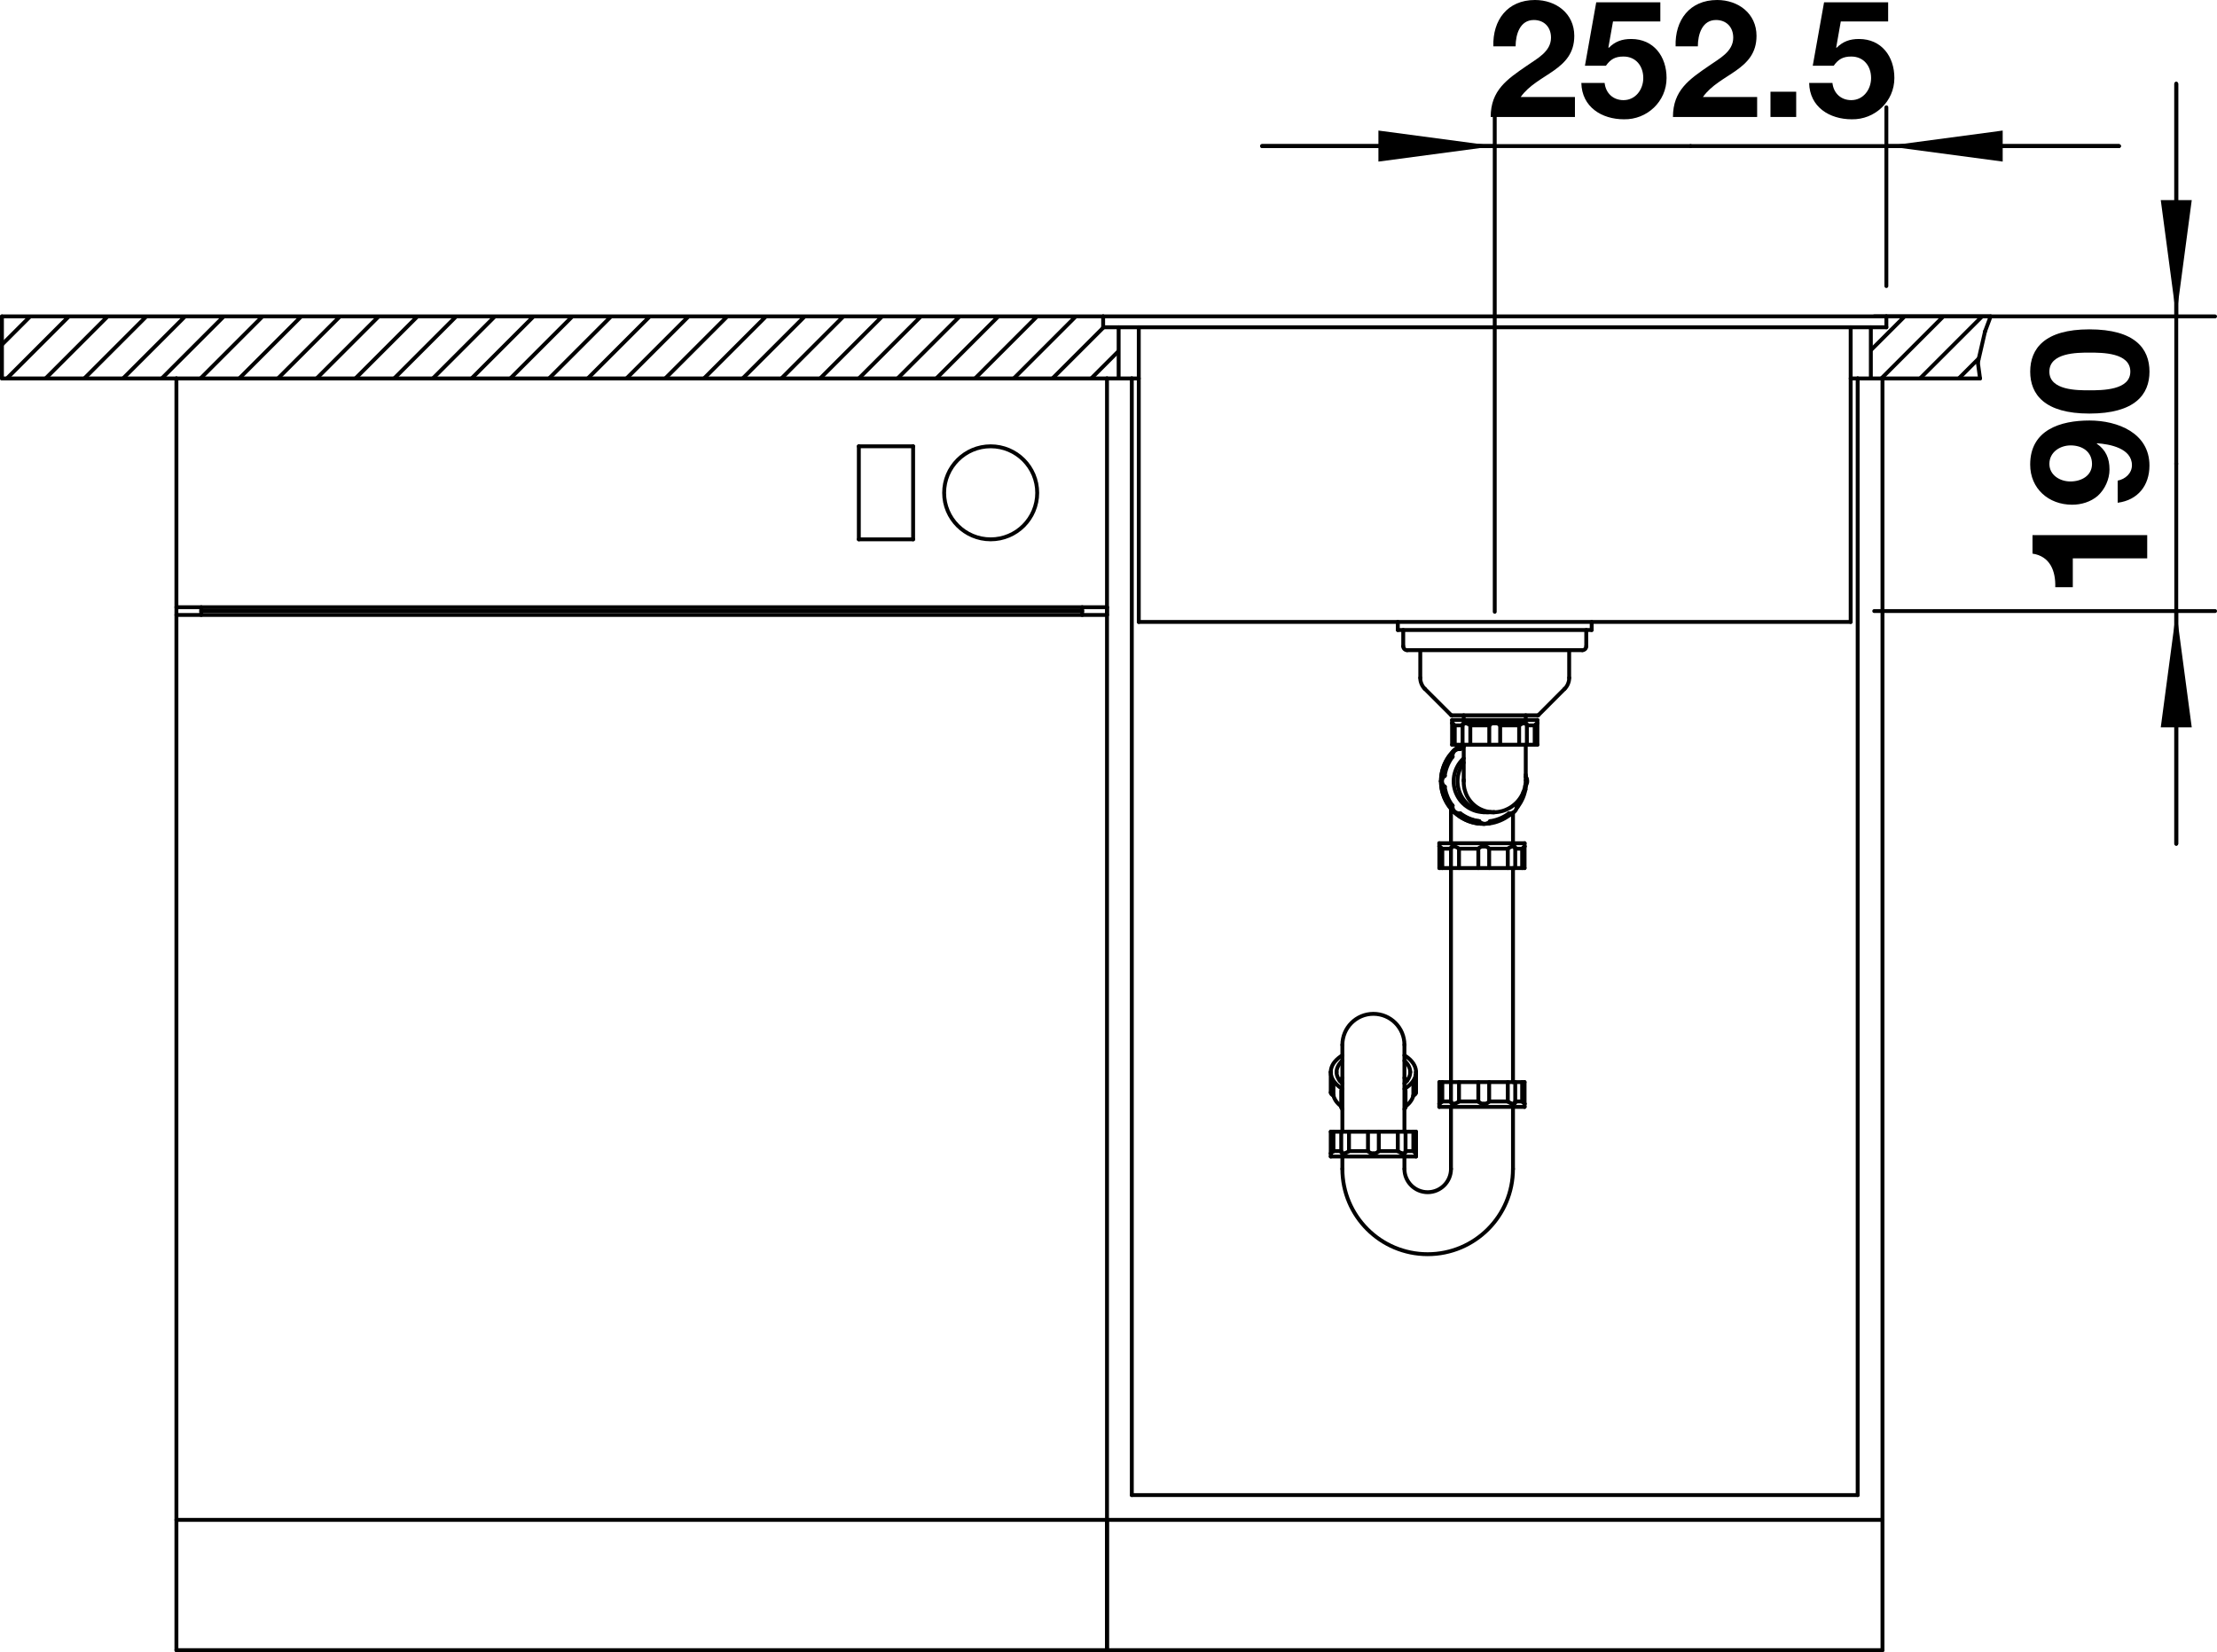 <?xml version="1.0" encoding="utf-8"?>
<!-- Generator: Adobe Illustrator 15.0.0, SVG Export Plug-In . SVG Version: 6.00 Build 0)  -->
<!DOCTYPE svg PUBLIC "-//W3C//DTD SVG 1.1//EN" "http://www.w3.org/Graphics/SVG/1.1/DTD/svg11.dtd">
<svg version="1.1" id="_x30_" xmlns="http://www.w3.org/2000/svg" xmlns:xlink="http://www.w3.org/1999/xlink" x="0px" y="0px"
	 width="81.134px" height="60.465px" viewBox="0 0 81.134 60.465" enable-background="new 0 0 81.134 60.465" xml:space="preserve">
<line fill="none" stroke="#000000" stroke-width="0.142" stroke-linecap="round" stroke-linejoin="round" x1="0.071" y1="13.851" x2="0.071" y2="11.58"/>
<line fill="none" stroke="#000000" stroke-width="0.142" stroke-linecap="round" stroke-linejoin="round" x1="40.938" y1="13.851" x2="40.938" y2="11.978"/>
<line fill="none" stroke="#000000" stroke-width="0.142" stroke-linecap="round" stroke-linejoin="round" x1="6.456" y1="13.851" x2="0.071" y2="13.851"/>
<line fill="none" stroke="#000000" stroke-width="0.142" stroke-linecap="round" stroke-linejoin="round" x1="41.42" y1="13.851" x2="41.675" y2="13.851"/>
<line fill="none" stroke="#000000" stroke-width="0.142" stroke-linecap="round" stroke-linejoin="round" x1="67.728" y1="13.851" x2="67.984" y2="13.851"/>
<line fill="none" stroke="#000000" stroke-width="0.142" stroke-linecap="round" stroke-linejoin="round" x1="68.892" y1="13.851" x2="72.462" y2="13.851"/>
<line fill="none" stroke="#000000" stroke-width="0.142" stroke-linecap="round" stroke-linejoin="round" x1="40.371" y1="11.58" x2="0.071" y2="11.58"/>
<line fill="none" stroke="#000000" stroke-width="0.142" stroke-linecap="round" stroke-linejoin="round" x1="69.034" y1="11.58" x2="72.85" y2="11.58"/>
<line fill="none" stroke="#000000" stroke-width="0.142" stroke-linecap="round" stroke-linejoin="round" x1="68.466" y1="13.851" x2="68.466" y2="11.978"/>
<line fill="none" stroke="#000000" stroke-width="0.142" stroke-linecap="round" stroke-linejoin="round" x1="72.645" y1="12.13" x2="72.85" y2="11.58"/>
<line fill="none" stroke="#000000" stroke-width="0.142" stroke-linecap="round" stroke-linejoin="round" x1="72.383" y1="13.271" x2="72.645" y2="12.13"/>
<line fill="none" stroke="#000000" stroke-width="0.142" stroke-linecap="round" stroke-linejoin="round" x1="72.462" y1="13.851" x2="72.383" y2="13.271"/>
<line fill="none" stroke="#000000" stroke-width="0.142" stroke-linecap="round" stroke-linejoin="round" x1="6.456" y1="60.394" x2="6.456" y2="13.851"/>
<line fill="none" stroke="#000000" stroke-width="0.142" stroke-linecap="round" stroke-linejoin="round" x1="7.364" y1="22.223" x2="7.364" y2="22.507"/>
<line fill="none" stroke="#000000" stroke-width="0.142" stroke-linecap="round" stroke-linejoin="round" x1="6.456" y1="60.394" x2="40.512" y2="60.394"/>
<line fill="none" stroke="#000000" stroke-width="0.142" stroke-linecap="round" stroke-linejoin="round" x1="6.456" y1="55.626" x2="40.512" y2="55.626"/>
<line fill="none" stroke="#000000" stroke-width="0.142" stroke-linecap="round" stroke-linejoin="round" x1="31.43" y1="16.334" x2="31.43" y2="19.739"/>
<line fill="none" stroke="#000000" stroke-width="0.142" stroke-linecap="round" stroke-linejoin="round" x1="33.417" y1="19.739" x2="33.417" y2="16.334"/>
<line fill="none" stroke="#000000" stroke-width="0.142" stroke-linecap="round" stroke-linejoin="round" x1="39.604" y1="22.223" x2="39.604" y2="22.507"/>
<line fill="none" stroke="#000000" stroke-width="0.142" stroke-linecap="round" stroke-linejoin="round" x1="40.512" y1="60.394" x2="40.512" y2="13.851"/>
<line fill="none" stroke="#000000" stroke-width="0.142" stroke-linecap="round" stroke-linejoin="round" x1="40.512" y1="22.507" x2="6.456" y2="22.507"/>
<line fill="none" stroke="#000000" stroke-width="0.142" stroke-linecap="round" stroke-linejoin="round" x1="7.364" y1="22.364" x2="39.604" y2="22.364"/>
<line fill="none" stroke="#000000" stroke-width="0.142" stroke-linecap="round" stroke-linejoin="round" x1="6.456" y1="22.223" x2="40.512" y2="22.223"/>
<line fill="none" stroke="#000000" stroke-width="0.142" stroke-linecap="round" stroke-linejoin="round" x1="31.43" y1="19.739" x2="33.417" y2="19.739"/>
<line fill="none" stroke="#000000" stroke-width="0.142" stroke-linecap="round" stroke-linejoin="round" x1="33.417" y1="16.334" x2="31.43" y2="16.334"/>
<line fill="none" stroke="#000000" stroke-width="0.142" stroke-linecap="round" stroke-linejoin="round" x1="40.512" y1="13.851" x2="6.456" y2="13.851"/>
<path fill="none" stroke="#000000" stroke-width="0.142" stroke-linecap="round" stroke-linejoin="round" d="M37.958,18.037
	c0-0.94-0.762-1.703-1.703-1.703s-1.703,0.763-1.703,1.703s0.762,1.702,1.703,1.702S37.958,18.978,37.958,18.037L37.958,18.037
	L37.958,18.037z"/>
<line fill="none" stroke="#000000" stroke-width="0.142" stroke-linecap="round" stroke-linejoin="round" x1="40.512" y1="60.394" x2="68.892" y2="60.394"/>
<line fill="none" stroke="#000000" stroke-width="0.142" stroke-linecap="round" stroke-linejoin="round" x1="68.892" y1="55.626" x2="40.512" y2="55.626"/>
<line fill="none" stroke="#000000" stroke-width="0.142" stroke-linecap="round" stroke-linejoin="round" x1="41.42" y1="54.718" x2="67.984" y2="54.718"/>
<line fill="none" stroke="#000000" stroke-width="0.142" stroke-linecap="round" stroke-linejoin="round" x1="40.512" y1="22.223" x2="40.512" y2="22.507"/>
<line fill="none" stroke="#000000" stroke-width="0.142" stroke-linecap="round" stroke-linejoin="round" x1="40.512" y1="60.394" x2="40.512" y2="55.626"/>
<line fill="none" stroke="#000000" stroke-width="0.142" stroke-linecap="round" stroke-linejoin="round" x1="41.42" y1="13.851" x2="41.42" y2="54.718"/>
<line fill="none" stroke="#000000" stroke-width="0.142" stroke-linecap="round" stroke-linejoin="round" x1="68.892" y1="13.851" x2="67.984" y2="13.851"/>
<line fill="none" stroke="#000000" stroke-width="0.142" stroke-linecap="round" stroke-linejoin="round" x1="41.42" y1="13.851" x2="40.512" y2="13.851"/>
<line fill="none" stroke="#000000" stroke-width="0.142" stroke-linecap="round" stroke-linejoin="round" x1="67.984" y1="13.851" x2="67.984" y2="54.718"/>
<line fill="none" stroke="#000000" stroke-width="0.142" stroke-linecap="round" stroke-linejoin="round" x1="68.892" y1="60.394" x2="68.892" y2="13.851"/>
<polyline fill="none" stroke="#000000" stroke-width="0.142" stroke-linecap="round" stroke-linejoin="round" points="
	55.386,40.397 55.401,40.396 55.415,40.394 55.427,40.389 55.437,40.381 55.444,40.372 55.45,40.36 55.452,40.347 55.452,40.342 "/>
<polyline fill="none" stroke="#000000" stroke-width="0.142" stroke-linecap="round" stroke-linejoin="round" points="
	51.365,42.214 51.381,42.213 51.396,42.21 51.409,42.204 51.419,42.197 51.427,42.188 51.434,42.177 51.438,42.163 51.438,42.151 
	"/>
<polyline fill="none" stroke="#000000" stroke-width="0.142" stroke-linecap="round" stroke-linejoin="round" points="
	49.158,42.214 49.175,42.213 49.195,42.21 49.216,42.204 49.239,42.197 49.263,42.188 49.288,42.177 49.314,42.163 49.341,42.146 
	49.368,42.128 "/>
<polyline fill="none" stroke="#000000" stroke-width="0.142" stroke-linecap="round" stroke-linejoin="round" points="
	53.181,40.397 53.2,40.396 53.22,40.394 53.242,40.389 53.264,40.381 53.289,40.372 53.314,40.36 53.34,40.347 53.368,40.33 
	53.394,40.312 "/>
<polyline fill="none" stroke="#000000" stroke-width="0.142" stroke-linecap="round" stroke-linejoin="round" points="
	54.304,40.397 54.328,40.396 54.351,40.394 54.375,40.389 54.398,40.381 54.421,40.372 54.443,40.36 54.463,40.347 54.481,40.33 
	54.498,40.312 "/>
<polyline fill="none" stroke="#000000" stroke-width="0.142" stroke-linecap="round" stroke-linejoin="round" points="
	50.261,42.214 50.285,42.213 50.309,42.21 50.333,42.204 50.357,42.197 50.38,42.188 50.402,42.177 50.422,42.163 50.443,42.146 
	50.459,42.128 "/>
<line fill="none" stroke="#000000" stroke-width="0.142" stroke-linecap="round" stroke-linejoin="round" x1="48.701" y1="42.327" x2="51.822" y2="42.327"/>
<line fill="none" stroke="#000000" stroke-width="0.142" stroke-linecap="round" stroke-linejoin="round" x1="50.063" y1="42.128" x2="49.368" y2="42.128"/>
<line fill="none" stroke="#000000" stroke-width="0.142" stroke-linecap="round" stroke-linejoin="round" x1="48.799" y1="42.128" x2="49.084" y2="42.128"/>
<line fill="none" stroke="#000000" stroke-width="0.142" stroke-linecap="round" stroke-linejoin="round" x1="50.459" y1="42.128" x2="51.155" y2="42.128"/>
<line fill="none" stroke="#000000" stroke-width="0.142" stroke-linecap="round" stroke-linejoin="round" x1="51.438" y1="42.128" x2="51.723" y2="42.128"/>
<line fill="none" stroke="#000000" stroke-width="0.142" stroke-linecap="round" stroke-linejoin="round" x1="48.701" y1="41.419" x2="51.822" y2="41.419"/>
<line fill="none" stroke="#000000" stroke-width="0.142" stroke-linecap="round" stroke-linejoin="round" x1="52.673" y1="40.511" x2="55.795" y2="40.511"/>
<line fill="none" stroke="#000000" stroke-width="0.142" stroke-linecap="round" stroke-linejoin="round" x1="52.783" y1="40.312" x2="53.101" y2="40.312"/>
<line fill="none" stroke="#000000" stroke-width="0.142" stroke-linecap="round" stroke-linejoin="round" x1="53.394" y1="40.312" x2="54.101" y2="40.312"/>
<line fill="none" stroke="#000000" stroke-width="0.142" stroke-linecap="round" stroke-linejoin="round" x1="54.498" y1="40.312" x2="55.18" y2="40.312"/>
<line fill="none" stroke="#000000" stroke-width="0.142" stroke-linecap="round" stroke-linejoin="round" x1="55.452" y1="40.312" x2="55.705" y2="40.312"/>
<line fill="none" stroke="#000000" stroke-width="0.142" stroke-linecap="round" stroke-linejoin="round" x1="52.675" y1="39.603" x2="55.793" y2="39.603"/>
<line fill="none" stroke="#000000" stroke-width="0.142" stroke-linecap="round" stroke-linejoin="round" x1="53.547" y1="27.322" x2="53.476" y2="27.367"/>
<polyline fill="none" stroke="#000000" stroke-width="0.142" stroke-linecap="round" stroke-linejoin="round" points="
	53.567,27.33 53.508,27.367 53.439,27.417 "/>
<line fill="none" stroke="#000000" stroke-width="0.142" stroke-linecap="round" stroke-linejoin="round" x1="53.567" y1="27.312" x2="53.547" y2="27.322"/>
<polyline fill="none" stroke="#000000" stroke-width="0.142" stroke-linecap="round" stroke-linejoin="round" points="
	54.53,30.054 54.614,30.04 54.697,30.021 54.777,29.998 54.856,29.97 54.934,29.938 55.01,29.901 55.084,29.86 55.155,29.815 
	55.225,29.766 "/>
<polyline fill="none" stroke="#000000" stroke-width="0.142" stroke-linecap="round" stroke-linejoin="round" points="54.5,30.139 
	54.601,30.122 54.701,30.099 54.797,30.069 54.893,30.033 54.986,29.991 55.076,29.943 55.163,29.889 55.246,29.829 "/>
<line fill="none" stroke="#000000" stroke-width="0.142" stroke-linecap="round" stroke-linejoin="round" x1="54.398" y1="30.148" x2="54.5" y2="30.139"/>
<polyline fill="none" stroke="#000000" stroke-width="0.142" stroke-linecap="round" stroke-linejoin="round" points="
	53.181,30.975 53.164,30.976 53.149,30.979 53.135,30.984 53.124,30.991 53.114,31 53.106,31.012 53.102,31.025 53.1,31.042 
	53.1,31.045 "/>
<polyline fill="none" stroke="#000000" stroke-width="0.142" stroke-linecap="round" stroke-linejoin="round" points="
	55.386,30.975 55.369,30.976 55.351,30.979 55.331,30.984 55.308,30.991 55.285,31 55.259,31.012 55.234,31.025 55.207,31.042 
	55.18,31.061 "/>
<polyline fill="none" stroke="#000000" stroke-width="0.142" stroke-linecap="round" stroke-linejoin="round" points="
	54.304,30.975 54.28,30.976 54.255,30.979 54.231,30.984 54.207,30.991 54.184,31.001 54.161,31.012 54.139,31.026 54.12,31.042 
	54.101,31.061 "/>
<line fill="none" stroke="#000000" stroke-width="0.142" stroke-linecap="round" stroke-linejoin="round" x1="55.793" y1="31.77" x2="52.675" y2="31.77"/>
<line fill="none" stroke="#000000" stroke-width="0.142" stroke-linecap="round" stroke-linejoin="round" x1="52.675" y1="40.397" x2="52.675" y2="40.397"/>
<polyline fill="none" stroke="#000000" stroke-width="0.142" stroke-linecap="round" stroke-linejoin="round" points="
	48.799,40.096 48.776,40.084 48.755,40.07 48.738,40.057 48.723,40.041 48.712,40.024 48.705,40.008 48.701,39.99 48.701,39.981 "/>
<polyline fill="none" stroke="#000000" stroke-width="0.142" stroke-linecap="round" stroke-linejoin="round" points="
	51.155,42.128 51.182,42.146 51.209,42.163 51.235,42.177 51.26,42.188 51.285,42.197 51.307,42.205 51.329,42.21 51.347,42.213 
	51.365,42.214 "/>
<polyline fill="none" stroke="#000000" stroke-width="0.142" stroke-linecap="round" stroke-linejoin="round" points="
	49.084,40.492 49.038,40.454 48.993,40.414 48.952,40.371 48.915,40.328 48.882,40.283 48.855,40.237 48.832,40.191 48.813,40.144 
	48.799,40.096 "/>
<polyline fill="none" stroke="#000000" stroke-width="0.142" stroke-linecap="round" stroke-linejoin="round" points="
	53.194,27.487 53.268,27.418 53.347,27.353 53.43,27.293 53.488,27.257 "/>
<polyline fill="none" stroke="#000000" stroke-width="0.142" stroke-linecap="round" stroke-linejoin="round" points="
	53.21,27.466 53.305,27.382 53.406,27.307 53.484,27.257 "/>
<polyline fill="none" stroke="#000000" stroke-width="0.142" stroke-linecap="round" stroke-linejoin="round" points="
	52.872,28.393 52.847,28.413 52.827,28.436 52.809,28.46 52.795,28.487 52.785,28.516 52.777,28.546 52.773,28.575 52.773,28.606 
	52.777,28.637 52.785,28.666 52.795,28.695 52.809,28.722 52.827,28.747 52.847,28.77 52.872,28.79 "/>
<polyline fill="none" stroke="#000000" stroke-width="0.142" stroke-linecap="round" stroke-linejoin="round" points="
	52.839,28.393 52.818,28.41 52.798,28.43 52.782,28.451 52.768,28.473 52.756,28.496 52.748,28.52 52.742,28.544 52.739,28.567 
	52.738,28.591 "/>
<polyline fill="none" stroke="#000000" stroke-width="0.142" stroke-linecap="round" stroke-linejoin="round" points="
	56.263,26.463 56.262,26.464 56.258,26.467 "/>
<line fill="none" stroke="#000000" stroke-width="0.142" stroke-linecap="round" stroke-linejoin="round" x1="53.476" y1="27.367" x2="53.408" y2="27.417"/>
<line fill="none" stroke="#000000" stroke-width="0.142" stroke-linecap="round" stroke-linejoin="round" x1="52.675" y1="30.975" x2="52.675" y2="30.976"/>
<polyline fill="none" stroke="#000000" stroke-width="0.142" stroke-linecap="round" stroke-linejoin="round" points="
	55.259,29.768 55.286,29.767 55.315,29.761 55.345,29.752 55.373,29.74 55.399,29.725 55.422,29.705 55.445,29.684 55.463,29.659 
	55.479,29.634 55.492,29.605 55.5,29.576 55.505,29.547 55.507,29.516 55.505,29.484 "/>
<polyline fill="none" stroke="#000000" stroke-width="0.142" stroke-linecap="round" stroke-linejoin="round" points="
	53.405,27.414 53.377,27.416 53.347,27.421 53.319,27.43 53.291,27.442 53.264,27.458 53.24,27.477 53.218,27.499 53.2,27.522 
	53.184,27.549 53.171,27.577 53.163,27.606 53.158,27.636 53.156,27.666 53.159,27.697 "/>
<polyline fill="none" stroke="#000000" stroke-width="0.142" stroke-linecap="round" stroke-linejoin="round" points="
	54.691,29.726 54.732,29.725 54.773,29.721 54.813,29.717 54.854,29.71 54.894,29.703 54.934,29.693 54.975,29.684 55.014,29.672 
	55.055,29.658 55.095,29.643 55.135,29.625 55.176,29.606 55.216,29.586 55.256,29.563 55.297,29.538 55.338,29.51 55.377,29.48 
	55.417,29.448 55.458,29.412 55.498,29.374 55.537,29.333 55.574,29.289 55.609,29.243 55.644,29.193 55.677,29.14 55.709,29.082 
	55.739,29.02 55.765,28.952 55.789,28.881 55.809,28.803 55.825,28.719 55.834,28.629 55.837,28.555 "/>
<polyline fill="none" stroke="#000000" stroke-width="0.142" stroke-linecap="round" stroke-linejoin="round" points="
	54.332,30.152 54.347,30.151 54.377,30.147 54.407,30.141 54.435,30.129 54.462,30.115 54.488,30.098 54.509,30.077 54.53,30.054 
	"/>
<line fill="none" stroke="#000000" stroke-width="0.142" stroke-linecap="round" stroke-linejoin="round" x1="54.677" y1="29.726" x2="54.691" y2="29.726"/>
<line fill="none" stroke="#000000" stroke-width="0.142" stroke-linecap="round" stroke-linejoin="round" x1="54.664" y1="29.727" x2="54.677" y2="29.727"/>
<polyline fill="none" stroke="#000000" stroke-width="0.142" stroke-linecap="round" stroke-linejoin="round" points="
	53.405,29.768 53.408,29.768 53.439,29.766 "/>
<line fill="none" stroke="#000000" stroke-width="0.142" stroke-linecap="round" stroke-linejoin="round" x1="55.705" y1="31.061" x2="55.452" y2="31.061"/>
<line fill="none" stroke="#000000" stroke-width="0.142" stroke-linecap="round" stroke-linejoin="round" x1="55.18" y1="31.061" x2="54.498" y2="31.061"/>
<line fill="none" stroke="#000000" stroke-width="0.142" stroke-linecap="round" stroke-linejoin="round" x1="54.101" y1="31.061" x2="53.394" y2="31.061"/>
<line fill="none" stroke="#000000" stroke-width="0.142" stroke-linecap="round" stroke-linejoin="round" x1="53.101" y1="31.061" x2="52.783" y2="31.061"/>
<line fill="none" stroke="#000000" stroke-width="0.142" stroke-linecap="round" stroke-linejoin="round" x1="52.673" y1="30.861" x2="55.795" y2="30.861"/>
<line fill="none" stroke="#000000" stroke-width="0.142" stroke-linecap="round" stroke-linejoin="round" x1="54.101" y1="30.054" x2="54.133" y2="30.054"/>
<line fill="none" stroke="#000000" stroke-width="0.142" stroke-linecap="round" stroke-linejoin="round" x1="54.332" y1="29.727" x2="54.664" y2="29.727"/>
<line fill="none" stroke="#000000" stroke-width="0.142" stroke-linecap="round" stroke-linejoin="round" x1="53.126" y1="29.484" x2="53.159" y2="29.484"/>
<line fill="none" stroke="#000000" stroke-width="0.142" stroke-linecap="round" stroke-linejoin="round" x1="52.839" y1="28.79" x2="52.872" y2="28.79"/>
<line fill="none" stroke="#000000" stroke-width="0.142" stroke-linecap="round" stroke-linejoin="round" x1="52.839" y1="28.393" x2="52.872" y2="28.393"/>
<line fill="none" stroke="#000000" stroke-width="0.142" stroke-linecap="round" stroke-linejoin="round" x1="54.332" y1="29.727" x2="54.281" y2="29.726"/>
<line fill="none" stroke="#000000" stroke-width="0.142" stroke-linecap="round" stroke-linejoin="round" x1="54.424" y1="29.726" x2="54.475" y2="29.727"/>
<line fill="none" stroke="#000000" stroke-width="0.142" stroke-linecap="round" stroke-linejoin="round" x1="54.614" y1="29.726" x2="54.664" y2="29.727"/>
<line fill="none" stroke="#000000" stroke-width="0.142" stroke-linecap="round" stroke-linejoin="round" x1="54.194" y1="30.148" x2="54.292" y2="30.151"/>
<polyline fill="none" stroke="#000000" stroke-width="0.142" stroke-linecap="round" stroke-linejoin="round" points="
	55.225,29.766 55.255,29.768 55.259,29.768 "/>
<line fill="none" stroke="#000000" stroke-width="0.142" stroke-linecap="round" stroke-linejoin="round" x1="54.542" y1="29.72" x2="54.614" y2="29.726"/>
<line fill="none" stroke="#000000" stroke-width="0.142" stroke-linecap="round" stroke-linejoin="round" x1="54.339" y1="29.718" x2="54.424" y2="29.726"/>
<line fill="none" stroke="#000000" stroke-width="0.142" stroke-linecap="round" stroke-linejoin="round" x1="54.092" y1="30.139" x2="54.194" y2="30.148"/>
<polyline fill="none" stroke="#000000" stroke-width="0.142" stroke-linecap="round" stroke-linejoin="round" points="
	51.397,38.624 51.471,38.672 51.546,38.729 51.613,38.79 51.671,38.854 51.721,38.92 51.76,38.988 51.791,39.059 51.811,39.13 
	51.821,39.201 51.822,39.237 "/>
<polyline fill="none" stroke="#000000" stroke-width="0.142" stroke-linecap="round" stroke-linejoin="round" points="
	55.18,40.312 55.207,40.33 55.234,40.347 55.259,40.36 55.285,40.372 55.308,40.381 55.331,40.389 55.351,40.394 55.37,40.396 
	55.386,40.397 "/>
<line fill="none" stroke="#000000" stroke-width="0.142" stroke-linecap="round" stroke-linejoin="round" x1="51.78" y1="42.177" x2="51.812" y2="42.205"/>
<polyline fill="none" stroke="#000000" stroke-width="0.142" stroke-linecap="round" stroke-linejoin="round" points="
	51.812,42.205 51.818,42.21 51.822,42.213 51.822,42.214 "/>
<polyline fill="none" stroke="#000000" stroke-width="0.142" stroke-linecap="round" stroke-linejoin="round" points="
	51.723,42.128 51.745,42.146 51.78,42.177 "/>
<polyline fill="none" stroke="#000000" stroke-width="0.142" stroke-linecap="round" stroke-linejoin="round" points="
	49.126,40.593 49.113,40.579 49.1,40.563 49.091,40.547 49.086,40.529 49.084,40.514 "/>
<polyline fill="none" stroke="#000000" stroke-width="0.142" stroke-linecap="round" stroke-linejoin="round" points="
	50.063,42.128 50.081,42.146 50.1,42.163 50.122,42.177 50.143,42.188 50.167,42.197 50.19,42.205 50.213,42.21 50.238,42.213 
	50.261,42.214 "/>
<polyline fill="none" stroke="#000000" stroke-width="0.142" stroke-linecap="round" stroke-linejoin="round" points="
	53.194,27.487 53.177,27.505 53.164,27.524 53.151,27.546 53.14,27.568 53.132,27.592 53.126,27.617 53.125,27.644 53.125,27.67 
	53.126,27.697 "/>
<line fill="none" stroke="#000000" stroke-width="0.142" stroke-linecap="round" stroke-linejoin="round" x1="57.259" y1="25.21" x2="56.292" y2="26.179"/>
<line fill="none" stroke="#000000" stroke-width="0.142" stroke-linecap="round" stroke-linejoin="round" x1="56.185" y1="26.529" x2="56.164" y2="26.548"/>
<polyline fill="none" stroke="#000000" stroke-width="0.142" stroke-linecap="round" stroke-linejoin="round" points="
	55.815,28.77 55.817,28.77 55.837,28.747 55.854,28.722 55.868,28.695 55.879,28.666 55.887,28.637 55.89,28.606 55.89,28.575 
	55.887,28.546 55.879,28.516 55.868,28.487 "/>
<polyline fill="none" stroke="#000000" stroke-width="0.142" stroke-linecap="round" stroke-linejoin="round" points="
	56.258,26.467 56.244,26.479 56.233,26.488 56.219,26.499 56.185,26.529 "/>
<line fill="none" stroke="#000000" stroke-width="0.142" stroke-linecap="round" stroke-linejoin="round" x1="55.246" y1="29.829" x2="55.325" y2="29.765"/>
<polyline fill="none" stroke="#000000" stroke-width="0.142" stroke-linecap="round" stroke-linejoin="round" points="
	53.598,26.463 53.582,26.464 53.568,26.467 53.555,26.472 53.543,26.479 53.536,26.488 53.53,26.499 53.526,26.514 53.525,26.525 
	"/>
<polyline fill="none" stroke="#000000" stroke-width="0.142" stroke-linecap="round" stroke-linejoin="round" points="
	55.805,26.463 55.788,26.464 55.768,26.467 55.747,26.472 55.725,26.479 55.701,26.488 55.675,26.499 55.65,26.514 55.623,26.529 
	55.595,26.548 "/>
<polyline fill="none" stroke="#000000" stroke-width="0.142" stroke-linecap="round" stroke-linejoin="round" points="
	53.373,27.414 53.352,27.415 53.326,27.419 53.299,27.425 53.275,27.434 53.251,27.444 53.231,27.457 53.211,27.472 53.194,27.487 
	"/>
<polyline fill="none" stroke="#000000" stroke-width="0.142" stroke-linecap="round" stroke-linejoin="round" points="
	54.702,26.463 54.677,26.464 54.654,26.467 54.63,26.472 54.606,26.479 54.583,26.488 54.561,26.499 54.541,26.514 54.521,26.529 
	54.502,26.548 "/>
<line fill="none" stroke="#000000" stroke-width="0.142" stroke-linecap="round" stroke-linejoin="round" x1="53.126" y1="27.697" x2="53.159" y2="27.697"/>
<line fill="none" stroke="#000000" stroke-width="0.142" stroke-linecap="round" stroke-linejoin="round" x1="56.263" y1="27.257" x2="53.141" y2="27.257"/>
<line fill="none" stroke="#000000" stroke-width="0.142" stroke-linecap="round" stroke-linejoin="round" x1="53.239" y1="26.548" x2="53.525" y2="26.548"/>
<line fill="none" stroke="#000000" stroke-width="0.142" stroke-linecap="round" stroke-linejoin="round" x1="53.808" y1="26.548" x2="54.502" y2="26.548"/>
<line fill="none" stroke="#000000" stroke-width="0.142" stroke-linecap="round" stroke-linejoin="round" x1="54.901" y1="26.548" x2="55.595" y2="26.548"/>
<line fill="none" stroke="#000000" stroke-width="0.142" stroke-linecap="round" stroke-linejoin="round" x1="55.878" y1="26.548" x2="56.164" y2="26.548"/>
<line fill="none" stroke="#000000" stroke-width="0.142" stroke-linecap="round" stroke-linejoin="round" x1="55.805" y1="26.463" x2="53.598" y2="26.463"/>
<line fill="none" stroke="#000000" stroke-width="0.142" stroke-linecap="round" stroke-linejoin="round" x1="53.141" y1="26.35" x2="56.263" y2="26.35"/>
<line fill="none" stroke="#000000" stroke-width="0.142" stroke-linecap="round" stroke-linejoin="round" x1="53.113" y1="26.179" x2="56.292" y2="26.179"/>
<polyline fill="none" stroke="#000000" stroke-width="0.142" stroke-linecap="round" stroke-linejoin="round" points="
	53.439,27.417 53.408,27.414 53.405,27.414 "/>
<polyline fill="none" stroke="#000000" stroke-width="0.142" stroke-linecap="round" stroke-linejoin="round" points="
	54.281,29.726 54.189,29.717 54.1,29.702 54.012,29.681 53.925,29.651 53.841,29.614 53.76,29.572 53.684,29.522 53.611,29.468 
	53.542,29.406 53.48,29.341 53.422,29.27 53.371,29.194 53.326,29.114 53.287,29.031 53.254,28.946 53.23,28.858 53.211,28.769 
	53.201,28.678 53.198,28.587 53.202,28.495 53.213,28.404 53.232,28.315 53.258,28.228 53.29,28.142 53.33,28.06 53.375,27.98 
	53.427,27.905 53.486,27.835 53.55,27.77 53.567,27.754 "/>
<line fill="none" stroke="#000000" stroke-width="0.142" stroke-linecap="round" stroke-linejoin="round" x1="54.255" y1="29.705" x2="54.339" y2="29.718"/>
<polyline fill="none" stroke="#000000" stroke-width="0.142" stroke-linecap="round" stroke-linejoin="round" points="
	54.226,30.142 54.25,30.147 54.273,30.151 54.292,30.151 "/>
<line fill="none" stroke="#000000" stroke-width="0.142" stroke-linecap="round" stroke-linejoin="round" x1="51.397" y1="39.449" x2="51.429" y2="39.479"/>
<line fill="none" stroke="#000000" stroke-width="0.142" stroke-linecap="round" stroke-linejoin="round" x1="51.397" y1="38.822" x2="51.429" y2="38.851"/>
<polyline fill="none" stroke="#000000" stroke-width="0.142" stroke-linecap="round" stroke-linejoin="round" points="
	55.705,40.312 55.769,40.372 55.78,40.381 55.788,40.389 "/>
<polyline fill="none" stroke="#000000" stroke-width="0.142" stroke-linecap="round" stroke-linejoin="round" points="
	54.101,40.312 54.12,40.33 54.14,40.347 54.162,40.36 54.184,40.372 54.208,40.381 54.232,40.389 54.256,40.394 54.28,40.396 
	54.304,40.397 "/>
<polyline fill="none" stroke="#000000" stroke-width="0.142" stroke-linecap="round" stroke-linejoin="round" points="
	51.429,39.479 51.48,39.534 51.493,39.552 "/>
<polyline fill="none" stroke="#000000" stroke-width="0.142" stroke-linecap="round" stroke-linejoin="round" points="
	51.429,38.851 51.48,38.906 51.522,38.964 51.556,39.022 51.582,39.083 51.6,39.145 51.609,39.206 51.609,39.237 "/>
<polyline fill="none" stroke="#000000" stroke-width="0.142" stroke-linecap="round" stroke-linejoin="round" points="
	49.084,42.151 49.085,42.163 49.088,42.177 49.095,42.188 49.104,42.197 49.115,42.205 49.127,42.21 49.142,42.213 49.158,42.214 
	"/>
<polyline fill="none" stroke="#000000" stroke-width="0.142" stroke-linecap="round" stroke-linejoin="round" points="
	48.701,39.237 48.702,39.273 48.712,39.346 "/>
<polyline fill="none" stroke="#000000" stroke-width="0.142" stroke-linecap="round" stroke-linejoin="round" points="
	48.914,39.237 48.915,39.269 48.923,39.331 48.941,39.393 48.967,39.453 49,39.512 49.043,39.569 49.094,39.624 49.126,39.653 "/>
<line fill="none" stroke="#000000" stroke-width="0.142" stroke-linecap="round" stroke-linejoin="round" x1="48.701" y1="39.237" x2="48.701" y2="39.981"/>
<line fill="none" stroke="#000000" stroke-width="0.142" stroke-linecap="round" stroke-linejoin="round" x1="48.701" y1="42.327" x2="48.701" y2="41.419"/>
<line fill="none" stroke="#000000" stroke-width="0.142" stroke-linecap="round" stroke-linejoin="round" x1="48.799" y1="39.643" x2="48.799" y2="40.096"/>
<line fill="none" stroke="#000000" stroke-width="0.142" stroke-linecap="round" stroke-linejoin="round" x1="48.799" y1="42.128" x2="48.799" y2="41.419"/>
<polyline fill="none" stroke="#000000" stroke-width="0.142" stroke-linecap="round" stroke-linejoin="round" points="
	53.567,27.911 53.518,27.98 53.476,28.054 53.438,28.13 53.407,28.209 53.381,28.29 53.362,28.372 53.348,28.456 53.342,28.541 
	53.341,28.626 53.347,28.71 53.359,28.794 53.377,28.877 53.402,28.958 53.432,29.038 53.468,29.114 53.51,29.188 53.558,29.259 
	53.61,29.325 53.667,29.388 53.729,29.446 53.794,29.5 53.865,29.548 53.938,29.591 54.013,29.628 54.092,29.66 54.173,29.686 
	54.255,29.705 "/>
<polyline fill="none" stroke="#000000" stroke-width="0.142" stroke-linecap="round" stroke-linejoin="round" points="
	53.159,27.697 53.109,27.767 53.064,27.838 53.023,27.911 52.987,27.987 52.955,28.065 52.926,28.145 52.904,28.226 52.884,28.309 
	52.872,28.393 "/>
<line fill="none" stroke="#000000" stroke-width="0.142" stroke-linecap="round" stroke-linejoin="round" x1="55.498" y1="29.585" x2="55.534" y2="29.541"/>
<polyline fill="none" stroke="#000000" stroke-width="0.142" stroke-linecap="round" stroke-linejoin="round" points="
	49.094,38.851 49.043,38.906 49,38.964 48.967,39.022 48.941,39.083 48.923,39.145 48.915,39.206 48.914,39.237 "/>
<polyline fill="none" stroke="#000000" stroke-width="0.142" stroke-linecap="round" stroke-linejoin="round" points="
	55.788,30.983 55.787,30.984 55.78,30.991 55.769,31 "/>
<line fill="none" stroke="#000000" stroke-width="0.142" stroke-linecap="round" stroke-linejoin="round" x1="55.795" y1="30.975" x2="55.788" y2="30.983"/>
<polyline fill="none" stroke="#000000" stroke-width="0.142" stroke-linecap="round" stroke-linejoin="round" points="55.769,31 
	55.742,31.025 55.705,31.061 "/>
<line fill="none" stroke="#000000" stroke-width="0.142" stroke-linecap="round" stroke-linejoin="round" x1="49.126" y1="38.822" x2="49.094" y2="38.851"/>
<line fill="none" stroke="#000000" stroke-width="0.142" stroke-linecap="round" stroke-linejoin="round" x1="49.126" y1="39.449" x2="49.094" y2="39.479"/>
<polyline fill="none" stroke="#000000" stroke-width="0.142" stroke-linecap="round" stroke-linejoin="round" points="
	49.126,38.624 49.052,38.672 48.977,38.729 48.91,38.79 48.851,38.854 48.801,38.92 48.762,38.988 48.732,39.059 48.712,39.13 
	48.702,39.201 48.701,39.237 "/>
<polyline fill="none" stroke="#000000" stroke-width="0.142" stroke-linecap="round" stroke-linejoin="round" points="
	52.675,40.397 52.677,40.396 52.682,40.394 52.689,40.389 52.698,40.381 52.71,40.372 52.725,40.36 52.742,40.347 52.761,40.33 
	52.783,40.312 "/>
<line fill="none" stroke="#000000" stroke-width="0.142" stroke-linecap="round" stroke-linejoin="round" x1="51.495" y1="23.795" x2="57.909" y2="23.795"/>
<line fill="none" stroke="#000000" stroke-width="0.142" stroke-linecap="round" stroke-linejoin="round" x1="55.795" y1="40.397" x2="55.788" y2="40.389"/>
<polyline fill="none" stroke="#000000" stroke-width="0.142" stroke-linecap="round" stroke-linejoin="round" points="
	48.712,39.346 48.732,39.417 48.762,39.487 48.801,39.555 48.851,39.621 48.91,39.686 48.977,39.746 49.052,39.804 49.126,39.852 
	"/>
<line fill="none" stroke="#000000" stroke-width="0.142" stroke-linecap="round" stroke-linejoin="round" x1="49.084" y1="39.916" x2="49.084" y2="40.514"/>
<line fill="none" stroke="#000000" stroke-width="0.142" stroke-linecap="round" stroke-linejoin="round" x1="49.084" y1="42.148" x2="49.084" y2="41.419"/>
<line fill="none" stroke="#000000" stroke-width="0.142" stroke-linecap="round" stroke-linejoin="round" x1="49.126" y1="38.241" x2="49.126" y2="41.419"/>
<line fill="none" stroke="#000000" stroke-width="0.142" stroke-linecap="round" stroke-linejoin="round" x1="49.126" y1="42.327" x2="49.126" y2="42.781"/>
<line fill="none" stroke="#000000" stroke-width="0.142" stroke-linecap="round" stroke-linejoin="round" x1="49.368" y1="42.128" x2="49.368" y2="41.419"/>
<line fill="none" stroke="#000000" stroke-width="0.142" stroke-linecap="round" stroke-linejoin="round" x1="50.063" y1="42.128" x2="50.063" y2="41.419"/>
<line fill="none" stroke="#000000" stroke-width="0.142" stroke-linecap="round" stroke-linejoin="round" x1="50.459" y1="42.128" x2="50.459" y2="41.419"/>
<line fill="none" stroke="#000000" stroke-width="0.142" stroke-linecap="round" stroke-linejoin="round" x1="51.155" y1="42.128" x2="51.155" y2="41.419"/>
<line fill="none" stroke="#000000" stroke-width="0.142" stroke-linecap="round" stroke-linejoin="round" x1="51.353" y1="23.057" x2="51.353" y2="23.653"/>
<line fill="none" stroke="#000000" stroke-width="0.142" stroke-linecap="round" stroke-linejoin="round" x1="51.397" y1="38.241" x2="51.397" y2="41.419"/>
<line fill="none" stroke="#000000" stroke-width="0.142" stroke-linecap="round" stroke-linejoin="round" x1="51.397" y1="42.327" x2="51.397" y2="42.781"/>
<line fill="none" stroke="#000000" stroke-width="0.142" stroke-linecap="round" stroke-linejoin="round" x1="51.438" y1="39.916" x2="51.438" y2="40.514"/>
<line fill="none" stroke="#000000" stroke-width="0.142" stroke-linecap="round" stroke-linejoin="round" x1="51.438" y1="42.148" x2="51.438" y2="41.419"/>
<line fill="none" stroke="#000000" stroke-width="0.142" stroke-linecap="round" stroke-linejoin="round" x1="51.723" y1="39.643" x2="51.723" y2="40.096"/>
<line fill="none" stroke="#000000" stroke-width="0.142" stroke-linecap="round" stroke-linejoin="round" x1="51.723" y1="42.128" x2="51.723" y2="41.419"/>
<line fill="none" stroke="#000000" stroke-width="0.142" stroke-linecap="round" stroke-linejoin="round" x1="51.822" y1="39.237" x2="51.822" y2="39.981"/>
<line fill="none" stroke="#000000" stroke-width="0.142" stroke-linecap="round" stroke-linejoin="round" x1="51.822" y1="42.327" x2="51.822" y2="41.419"/>
<polyline fill="none" stroke="#000000" stroke-width="0.142" stroke-linecap="round" stroke-linejoin="round" points="
	51.609,39.237 51.609,39.269 51.6,39.331 51.582,39.393 51.556,39.453 51.522,39.512 51.48,39.569 51.429,39.624 51.397,39.653 "/>
<polyline fill="none" stroke="#000000" stroke-width="0.142" stroke-linecap="round" stroke-linejoin="round" points="
	52.839,28.393 52.853,28.31 52.872,28.227 52.894,28.146 52.922,28.065 52.956,27.987 52.992,27.911 53.033,27.838 53.078,27.767 
	53.126,27.697 "/>
<polyline fill="none" stroke="#000000" stroke-width="0.142" stroke-linecap="round" stroke-linejoin="round" points="
	55.505,29.484 55.554,29.416 55.6,29.345 55.64,29.271 55.676,29.195 55.709,29.116 55.738,29.037 55.75,28.988 "/>
<polyline fill="none" stroke="#000000" stroke-width="0.142" stroke-linecap="round" stroke-linejoin="round" points="
	55.534,29.541 55.592,29.458 55.647,29.371 55.695,29.281 55.738,29.188 55.773,29.093 55.802,28.995 55.826,28.896 "/>
<polyline fill="none" stroke="#000000" stroke-width="0.142" stroke-linecap="round" stroke-linejoin="round" points="
	49.094,39.479 49.043,39.534 49.031,39.552 "/>
<line fill="none" stroke="#000000" stroke-width="0.142" stroke-linecap="round" stroke-linejoin="round" x1="48.779" y1="42.146" x2="48.799" y2="42.128"/>
<polyline fill="none" stroke="#000000" stroke-width="0.142" stroke-linecap="round" stroke-linejoin="round" points="
	48.706,42.21 48.72,42.197 48.73,42.188 48.744,42.177 48.779,42.146 "/>
<polyline fill="none" stroke="#000000" stroke-width="0.142" stroke-linecap="round" stroke-linejoin="round" points="
	48.701,42.214 48.702,42.213 48.706,42.21 "/>
<polyline fill="none" stroke="#000000" stroke-width="0.142" stroke-linecap="round" stroke-linejoin="round" points="
	53.394,31.061 53.368,31.042 53.34,31.025 53.314,31.012 53.289,31 53.263,30.991 53.241,30.983 53.219,30.979 53.2,30.976 
	53.181,30.975 "/>
<polyline fill="none" stroke="#000000" stroke-width="0.142" stroke-linecap="round" stroke-linejoin="round" points="
	53.439,29.766 53.508,29.815 53.58,29.86 53.653,29.901 53.729,29.938 53.806,29.97 53.886,29.998 53.967,30.021 54.049,30.039 
	54.133,30.054 "/>
<polyline fill="none" stroke="#000000" stroke-width="0.142" stroke-linecap="round" stroke-linejoin="round" points="
	53.408,29.766 53.476,29.814 53.547,29.86 53.622,29.901 53.697,29.938 53.776,29.97 53.855,29.998 53.936,30.021 54.018,30.04 
	54.101,30.054 "/>
<polyline fill="none" stroke="#000000" stroke-width="0.142" stroke-linecap="round" stroke-linejoin="round" points="
	52.783,31.061 52.76,31.042 52.742,31.025 52.725,31.012 52.71,31 52.698,30.991 52.689,30.983 52.682,30.979 52.677,30.976 
	52.675,30.975 "/>
<polyline fill="none" stroke="#000000" stroke-width="0.142" stroke-linecap="round" stroke-linejoin="round" points="
	53.21,29.717 53.305,29.801 53.406,29.876 53.512,29.942 53.623,30.001 53.739,30.051 53.857,30.09 53.98,30.12 54.088,30.138 "/>
<polyline fill="none" stroke="#000000" stroke-width="0.142" stroke-linecap="round" stroke-linejoin="round" points="
	53.194,29.695 53.211,29.711 53.231,29.726 53.252,29.738 53.276,29.749 53.3,29.758 53.326,29.764 53.352,29.768 53.372,29.768 "/>
<polyline fill="none" stroke="#000000" stroke-width="0.142" stroke-linecap="round" stroke-linejoin="round" points="
	53.194,29.695 53.268,29.765 53.347,29.829 53.43,29.889 53.517,29.943 53.607,29.991 53.7,30.033 53.795,30.069 53.893,30.099 
	53.993,30.122 54.092,30.139 "/>
<polyline fill="none" stroke="#000000" stroke-width="0.142" stroke-linecap="round" stroke-linejoin="round" points="
	52.738,28.591 52.739,28.615 52.742,28.639 52.748,28.663 52.756,28.687 52.768,28.71 52.783,28.731 52.798,28.753 52.818,28.772 
	52.839,28.79 "/>
<polyline fill="none" stroke="#000000" stroke-width="0.142" stroke-linecap="round" stroke-linejoin="round" points="
	52.732,28.591 52.738,28.718 52.752,28.843 52.777,28.965 52.813,29.085 52.857,29.203 52.911,29.316 52.973,29.425 53.044,29.529 
	53.125,29.626 53.21,29.717 "/>
<polyline fill="none" stroke="#000000" stroke-width="0.142" stroke-linecap="round" stroke-linejoin="round" points="
	52.738,28.591 52.74,28.693 52.75,28.795 52.767,28.896 52.79,28.995 52.82,29.093 52.856,29.188 52.898,29.281 52.946,29.371 
	53,29.458 53.059,29.541 53.125,29.62 53.194,29.695 "/>
<line fill="none" stroke="#000000" stroke-width="0.142" stroke-linecap="round" stroke-linejoin="round" x1="53.567" y1="28.54" x2="53.568" y2="28.591"/>
<polyline fill="none" stroke="#000000" stroke-width="0.142" stroke-linecap="round" stroke-linejoin="round" points="53.1,40.328 
	53.1,40.33 53.102,40.347 53.106,40.36 53.114,40.372 53.124,40.381 53.135,40.389 53.149,40.394 53.165,40.396 53.181,40.397 "/>
<polyline fill="none" stroke="#000000" stroke-width="0.142" stroke-linecap="round" stroke-linejoin="round" points="
	53.568,28.591 53.568,28.686 53.577,28.778 53.592,28.869 53.617,28.957 53.646,29.042 53.681,29.122 53.723,29.198 53.771,29.271 
	53.822,29.337 53.876,29.397 53.935,29.453 53.997,29.504 54.06,29.549 54.125,29.588 54.193,29.622 54.262,29.651 54.332,29.676 
	54.402,29.695 54.472,29.71 54.542,29.72 "/>
<line fill="none" stroke="#000000" stroke-width="0.142" stroke-linecap="round" stroke-linejoin="round" x1="51.977" y1="23.795" x2="51.977" y2="24.809"/>
<line fill="none" stroke="#000000" stroke-width="0.142" stroke-linecap="round" stroke-linejoin="round" x1="52.673" y1="30.861" x2="52.673" y2="30.975"/>
<line fill="none" stroke="#000000" stroke-width="0.142" stroke-linecap="round" stroke-linejoin="round" x1="52.673" y1="40.511" x2="52.673" y2="40.397"/>
<line fill="none" stroke="#000000" stroke-width="0.142" stroke-linecap="round" stroke-linejoin="round" x1="52.675" y1="30.977" x2="52.675" y2="31.77"/>
<line fill="none" stroke="#000000" stroke-width="0.142" stroke-linecap="round" stroke-linejoin="round" x1="52.675" y1="40.396" x2="52.675" y2="39.603"/>
<line fill="none" stroke="#000000" stroke-width="0.142" stroke-linecap="round" stroke-linejoin="round" x1="52.783" y1="31.061" x2="52.783" y2="31.77"/>
<line fill="none" stroke="#000000" stroke-width="0.142" stroke-linecap="round" stroke-linejoin="round" x1="52.783" y1="40.312" x2="52.783" y2="39.603"/>
<line fill="none" stroke="#000000" stroke-width="0.142" stroke-linecap="round" stroke-linejoin="round" x1="53.1" y1="29.596" x2="53.1" y2="30.861"/>
<line fill="none" stroke="#000000" stroke-width="0.142" stroke-linecap="round" stroke-linejoin="round" x1="53.1" y1="31.77" x2="53.1" y2="39.603"/>
<line fill="none" stroke="#000000" stroke-width="0.142" stroke-linecap="round" stroke-linejoin="round" x1="53.1" y1="40.511" x2="53.1" y2="42.781"/>
<line fill="none" stroke="#000000" stroke-width="0.142" stroke-linecap="round" stroke-linejoin="round" x1="53.1" y1="31.047" x2="53.1" y2="31.77"/>
<line fill="none" stroke="#000000" stroke-width="0.142" stroke-linecap="round" stroke-linejoin="round" x1="53.1" y1="40.325" x2="53.1" y2="39.603"/>
<line fill="none" stroke="#000000" stroke-width="0.142" stroke-linecap="round" stroke-linejoin="round" x1="53.141" y1="26.35" x2="53.141" y2="27.257"/>
<line fill="none" stroke="#000000" stroke-width="0.142" stroke-linecap="round" stroke-linejoin="round" x1="53.239" y1="26.548" x2="53.239" y2="27.257"/>
<line fill="none" stroke="#000000" stroke-width="0.142" stroke-linecap="round" stroke-linejoin="round" x1="53.394" y1="31.061" x2="53.394" y2="31.77"/>
<line fill="none" stroke="#000000" stroke-width="0.142" stroke-linecap="round" stroke-linejoin="round" x1="53.394" y1="40.312" x2="53.394" y2="39.603"/>
<line fill="none" stroke="#000000" stroke-width="0.142" stroke-linecap="round" stroke-linejoin="round" x1="53.525" y1="26.527" x2="53.525" y2="27.257"/>
<line fill="none" stroke="#000000" stroke-width="0.142" stroke-linecap="round" stroke-linejoin="round" x1="53.567" y1="26.179" x2="53.567" y2="26.35"/>
<line fill="none" stroke="#000000" stroke-width="0.142" stroke-linecap="round" stroke-linejoin="round" x1="53.567" y1="27.257" x2="53.567" y2="28.541"/>
<line fill="none" stroke="#000000" stroke-width="0.142" stroke-linecap="round" stroke-linejoin="round" x1="53.808" y1="26.548" x2="53.808" y2="27.257"/>
<line fill="none" stroke="#000000" stroke-width="0.142" stroke-linecap="round" stroke-linejoin="round" x1="54.101" y1="31.061" x2="54.101" y2="31.77"/>
<line fill="none" stroke="#000000" stroke-width="0.142" stroke-linecap="round" stroke-linejoin="round" x1="54.101" y1="40.312" x2="54.101" y2="39.603"/>
<line fill="none" stroke="#000000" stroke-width="0.142" stroke-linecap="round" stroke-linejoin="round" x1="54.498" y1="31.061" x2="54.498" y2="31.77"/>
<line fill="none" stroke="#000000" stroke-width="0.142" stroke-linecap="round" stroke-linejoin="round" x1="54.498" y1="40.312" x2="54.498" y2="39.603"/>
<line fill="none" stroke="#000000" stroke-width="0.142" stroke-linecap="round" stroke-linejoin="round" x1="54.502" y1="26.548" x2="54.502" y2="27.257"/>
<polyline fill="none" stroke="#000000" stroke-width="0.142" stroke-linecap="round" stroke-linejoin="round" points="
	52.738,28.591 52.74,28.489 52.75,28.388 52.767,28.286 52.79,28.188 52.82,28.09 52.856,27.994 52.898,27.9 52.946,27.811 
	53,27.724 53.059,27.641 53.125,27.562 53.194,27.487 "/>
<polyline fill="none" stroke="#000000" stroke-width="0.142" stroke-linecap="round" stroke-linejoin="round" points="
	51.822,39.237 51.821,39.273 51.811,39.346 "/>
<polyline fill="none" stroke="#000000" stroke-width="0.142" stroke-linecap="round" stroke-linejoin="round" points="
	52.732,28.591 52.738,28.464 52.752,28.34 52.777,28.218 52.813,28.097 52.857,27.979 52.911,27.866 52.973,27.757 53.044,27.653 
	53.125,27.556 53.21,27.466 "/>
<polyline fill="none" stroke="#000000" stroke-width="0.142" stroke-linecap="round" stroke-linejoin="round" points="
	51.822,39.981 51.822,39.99 51.818,40.008 51.81,40.024 51.799,40.041 51.785,40.057 51.768,40.07 51.748,40.084 51.723,40.096 "/>
<polyline fill="none" stroke="#000000" stroke-width="0.142" stroke-linecap="round" stroke-linejoin="round" points="
	53.159,29.484 53.156,29.516 53.158,29.547 53.163,29.576 53.171,29.605 53.184,29.634 53.2,29.659 53.218,29.684 53.24,29.705 
	53.264,29.725 53.291,29.74 53.319,29.752 53.347,29.761 53.377,29.767 53.405,29.768 "/>
<polyline fill="none" stroke="#000000" stroke-width="0.142" stroke-linecap="round" stroke-linejoin="round" points="
	51.438,40.514 51.437,40.529 51.431,40.547 51.422,40.563 51.41,40.579 51.397,40.593 "/>
<polyline fill="none" stroke="#000000" stroke-width="0.142" stroke-linecap="round" stroke-linejoin="round" points="
	53.126,29.484 53.125,29.512 53.125,29.539 53.126,29.565 53.132,29.59 53.14,29.614 53.151,29.637 53.164,29.658 53.177,29.678 
	53.194,29.695 "/>
<polyline fill="none" stroke="#000000" stroke-width="0.142" stroke-linecap="round" stroke-linejoin="round" points="
	55.826,28.896 55.842,28.795 55.849,28.729 "/>
<polyline fill="none" stroke="#000000" stroke-width="0.142" stroke-linecap="round" stroke-linejoin="round" points="
	51.811,39.346 51.791,39.417 51.76,39.487 51.721,39.555 51.671,39.621 51.613,39.686 51.546,39.746 51.471,39.804 51.397,39.852 
	"/>
<polyline fill="none" stroke="#000000" stroke-width="0.142" stroke-linecap="round" stroke-linejoin="round" points="
	51.723,40.096 51.709,40.144 51.692,40.19 51.668,40.237 51.64,40.283 51.608,40.328 51.572,40.371 51.531,40.413 51.485,40.454 
	51.438,40.492 "/>
<polyline fill="none" stroke="#000000" stroke-width="0.142" stroke-linecap="round" stroke-linejoin="round" points="
	53.808,26.548 53.781,26.529 53.754,26.514 53.728,26.499 53.703,26.488 53.679,26.479 53.656,26.472 53.634,26.467 53.616,26.464 
	53.598,26.463 "/>
<line fill="none" stroke="#000000" stroke-width="0.142" stroke-linecap="round" stroke-linejoin="round" x1="53.184" y1="26.499" x2="53.151" y2="26.472"/>
<polyline fill="none" stroke="#000000" stroke-width="0.142" stroke-linecap="round" stroke-linejoin="round" points="
	53.151,26.472 53.146,26.467 53.142,26.464 53.141,26.463 "/>
<polyline fill="none" stroke="#000000" stroke-width="0.142" stroke-linecap="round" stroke-linejoin="round" points="
	53.239,26.548 53.218,26.529 53.184,26.499 "/>
<line fill="none" stroke="#000000" stroke-width="0.142" stroke-linecap="round" stroke-linejoin="round" x1="52.143" y1="25.21" x2="53.113" y2="26.179"/>
<polyline fill="none" stroke="#000000" stroke-width="0.142" stroke-linecap="round" stroke-linejoin="round" points="
	54.498,31.061 54.486,31.046 54.472,31.033 54.458,31.022 54.443,31.012 54.426,31.003 54.411,30.996 54.393,30.989 54.375,30.984 
	54.358,30.98 54.34,30.978 54.322,30.976 54.304,30.975 "/>
<polyline fill="none" stroke="#000000" stroke-width="0.142" stroke-linecap="round" stroke-linejoin="round" points="
	54.133,30.054 54.154,30.077 54.176,30.098 54.201,30.115 54.227,30.129 54.256,30.141 54.286,30.147 54.317,30.151 54.332,30.152 
	"/>
<polyline fill="none" stroke="#000000" stroke-width="0.142" stroke-linecap="round" stroke-linejoin="round" points="
	54.101,30.054 54.119,30.074 54.137,30.093 54.158,30.108 54.18,30.122 54.202,30.133 54.226,30.142 "/>
<polyline fill="none" stroke="#000000" stroke-width="0.142" stroke-linecap="round" stroke-linejoin="round" points="
	52.872,28.79 52.884,28.874 52.904,28.956 52.926,29.037 52.955,29.116 52.986,29.195 53.023,29.271 53.064,29.345 53.109,29.416 
	53.159,29.484 "/>
<polyline fill="none" stroke="#000000" stroke-width="0.142" stroke-linecap="round" stroke-linejoin="round" points="
	52.839,28.79 52.853,28.873 52.872,28.956 52.894,29.037 52.922,29.116 52.956,29.194 52.992,29.271 53.033,29.345 53.078,29.416 
	53.126,29.484 "/>
<polyline fill="none" stroke="#000000" stroke-width="0.142" stroke-linecap="round" stroke-linejoin="round" points="
	55.878,26.525 55.877,26.514 55.875,26.499 55.868,26.488 55.859,26.479 55.848,26.472 55.835,26.467 55.822,26.464 55.805,26.463 
	"/>
<polyline fill="none" stroke="#000000" stroke-width="0.142" stroke-linecap="round" stroke-linejoin="round" points="
	55.452,31.03 55.452,31.025 55.45,31.012 55.444,31 55.437,30.991 55.426,30.983 55.415,30.979 55.401,30.976 55.386,30.975 "/>
<line fill="none" stroke="#000000" stroke-width="0.142" stroke-linecap="round" stroke-linejoin="round" x1="54.901" y1="26.548" x2="54.901" y2="27.257"/>
<line fill="none" stroke="#000000" stroke-width="0.142" stroke-linecap="round" stroke-linejoin="round" x1="55.18" y1="31.061" x2="55.18" y2="31.77"/>
<line fill="none" stroke="#000000" stroke-width="0.142" stroke-linecap="round" stroke-linejoin="round" x1="55.18" y1="40.312" x2="55.18" y2="39.603"/>
<line fill="none" stroke="#000000" stroke-width="0.142" stroke-linecap="round" stroke-linejoin="round" x1="55.37" y1="42.781" x2="55.37" y2="40.511"/>
<line fill="none" stroke="#000000" stroke-width="0.142" stroke-linecap="round" stroke-linejoin="round" x1="55.37" y1="39.603" x2="55.37" y2="31.77"/>
<line fill="none" stroke="#000000" stroke-width="0.142" stroke-linecap="round" stroke-linejoin="round" x1="55.37" y1="30.861" x2="55.37" y2="29.741"/>
<line fill="none" stroke="#000000" stroke-width="0.142" stroke-linecap="round" stroke-linejoin="round" x1="55.452" y1="31.033" x2="55.452" y2="31.77"/>
<line fill="none" stroke="#000000" stroke-width="0.142" stroke-linecap="round" stroke-linejoin="round" x1="55.452" y1="40.339" x2="55.452" y2="39.603"/>
<line fill="none" stroke="#000000" stroke-width="0.142" stroke-linecap="round" stroke-linejoin="round" x1="55.595" y1="26.548" x2="55.595" y2="27.257"/>
<line fill="none" stroke="#000000" stroke-width="0.142" stroke-linecap="round" stroke-linejoin="round" x1="55.705" y1="31.061" x2="55.705" y2="31.77"/>
<line fill="none" stroke="#000000" stroke-width="0.142" stroke-linecap="round" stroke-linejoin="round" x1="55.705" y1="40.312" x2="55.705" y2="39.603"/>
<line fill="none" stroke="#000000" stroke-width="0.142" stroke-linecap="round" stroke-linejoin="round" x1="55.794" y1="30.977" x2="55.794" y2="31.77"/>
<line fill="none" stroke="#000000" stroke-width="0.142" stroke-linecap="round" stroke-linejoin="round" x1="55.794" y1="40.396" x2="55.794" y2="39.603"/>
<line fill="none" stroke="#000000" stroke-width="0.142" stroke-linecap="round" stroke-linejoin="round" x1="55.795" y1="30.861" x2="55.795" y2="30.975"/>
<line fill="none" stroke="#000000" stroke-width="0.142" stroke-linecap="round" stroke-linejoin="round" x1="55.795" y1="40.511" x2="55.795" y2="40.397"/>
<line fill="none" stroke="#000000" stroke-width="0.142" stroke-linecap="round" stroke-linejoin="round" x1="55.837" y1="28.553" x2="55.837" y2="27.257"/>
<line fill="none" stroke="#000000" stroke-width="0.142" stroke-linecap="round" stroke-linejoin="round" x1="55.837" y1="26.35" x2="55.837" y2="26.179"/>
<line fill="none" stroke="#000000" stroke-width="0.142" stroke-linecap="round" stroke-linejoin="round" x1="55.878" y1="26.527" x2="55.878" y2="27.257"/>
<line fill="none" stroke="#000000" stroke-width="0.142" stroke-linecap="round" stroke-linejoin="round" x1="56.164" y1="26.548" x2="56.164" y2="27.257"/>
<line fill="none" stroke="#000000" stroke-width="0.142" stroke-linecap="round" stroke-linejoin="round" x1="56.263" y1="26.35" x2="56.263" y2="27.257"/>
<line fill="none" stroke="#000000" stroke-width="0.142" stroke-linecap="round" stroke-linejoin="round" x1="57.426" y1="23.795" x2="57.426" y2="24.809"/>
<polyline fill="none" stroke="#000000" stroke-width="0.142" stroke-linecap="round" stroke-linejoin="round" points="
	54.901,26.548 54.883,26.529 54.864,26.514 54.842,26.499 54.82,26.488 54.796,26.479 54.773,26.472 54.75,26.467 54.726,26.464 
	54.702,26.463 "/>
<polyline fill="none" stroke="#000000" stroke-width="0.142" stroke-linecap="round" stroke-linejoin="round" points="
	55.868,28.487 55.854,28.46 55.837,28.436 "/>
<polyline fill="none" stroke="#000000" stroke-width="0.142" stroke-linecap="round" stroke-linejoin="round" points="
	55.837,28.354 55.842,28.388 55.849,28.453 "/>
<line fill="none" stroke="#000000" stroke-width="0.142" stroke-linecap="round" stroke-linejoin="round" x1="58.051" y1="23.057" x2="58.051" y2="23.653"/>
<path fill="none" stroke="#000000" stroke-width="0.142" stroke-linecap="round" stroke-linejoin="round" d="M49.126,42.781
	c0,1.724,1.397,3.121,3.121,3.121c1.725,0,3.122-1.397,3.122-3.121l0,0"/>
<path fill="none" stroke="#000000" stroke-width="0.142" stroke-linecap="round" stroke-linejoin="round" d="M51.397,38.24
	c0-0.627-0.509-1.135-1.136-1.135s-1.135,0.508-1.135,1.135l0,0"/>
<path fill="none" stroke="#000000" stroke-width="0.142" stroke-linecap="round" stroke-linejoin="round" d="M51.397,42.781
	c0,0.47,0.381,0.852,0.851,0.852c0.471,0,0.853-0.382,0.853-0.852l0,0"/>
<path fill="none" stroke="#000000" stroke-width="0.142" stroke-linecap="round" stroke-linejoin="round" d="M57.259,25.21
	c0.1-0.088,0.175-0.27,0.167-0.401"/>
<path fill="none" stroke="#000000" stroke-width="0.142" stroke-linecap="round" stroke-linejoin="round" d="M51.977,24.809
	c-0.007,0.132,0.067,0.313,0.166,0.401"/>
<path fill="none" stroke="#000000" stroke-width="0.142" stroke-linecap="round" stroke-linejoin="round" d="M57.909,23.795
	c0.078,0,0.143-0.063,0.143-0.142l0,0"/>
<path fill="none" stroke="#000000" stroke-width="0.142" stroke-linecap="round" stroke-linejoin="round" d="M51.353,23.653
	c0,0.078,0.063,0.142,0.142,0.142l0,0"/>
<line fill="none" stroke="#000000" stroke-width="0.142" stroke-linecap="round" stroke-linejoin="round" x1="40.371" y1="11.58" x2="40.371" y2="11.978"/>
<line fill="none" stroke="#000000" stroke-width="0.142" stroke-linecap="round" stroke-linejoin="round" x1="41.675" y1="11.978" x2="41.675" y2="22.762"/>
<line fill="none" stroke="#000000" stroke-width="0.142" stroke-linecap="round" stroke-linejoin="round" x1="58.25" y1="23.057" x2="51.155" y2="23.057"/>
<line fill="none" stroke="#000000" stroke-width="0.142" stroke-linecap="round" stroke-linejoin="round" x1="67.728" y1="22.762" x2="41.675" y2="22.762"/>
<line fill="none" stroke="#000000" stroke-width="0.142" stroke-linecap="round" stroke-linejoin="round" x1="51.155" y1="22.762" x2="51.155" y2="23.057"/>
<line fill="none" stroke="#000000" stroke-width="0.142" stroke-linecap="round" stroke-linejoin="round" x1="58.25" y1="22.762" x2="58.25" y2="23.057"/>
<line fill="none" stroke="#000000" stroke-width="0.142" stroke-linecap="round" stroke-linejoin="round" x1="40.371" y1="11.978" x2="69.034" y2="11.978"/>
<line fill="none" stroke="#000000" stroke-width="0.142" stroke-linecap="round" stroke-linejoin="round" x1="40.371" y1="11.58" x2="69.034" y2="11.58"/>
<line fill="none" stroke="#000000" stroke-width="0.142" stroke-linecap="round" stroke-linejoin="round" x1="67.728" y1="11.978" x2="67.728" y2="22.762"/>
<line fill="none" stroke="#000000" stroke-width="0.142" stroke-linecap="round" stroke-linejoin="round" x1="69.034" y1="11.58" x2="69.034" y2="11.978"/>
<line fill="none" stroke="#000000" stroke-width="0.142" stroke-linejoin="round" x1="0.08" y1="12.605" x2="1.113" y2="11.572"/>
<line fill="none" stroke="#000000" stroke-width="0.142" stroke-linejoin="round" x1="0.251" y1="13.851" x2="2.53" y2="11.572"/>
<line fill="none" stroke="#000000" stroke-width="0.142" stroke-linejoin="round" x1="1.669" y1="13.851" x2="3.948" y2="11.572"/>
<line fill="none" stroke="#000000" stroke-width="0.142" stroke-linejoin="round" x1="3.086" y1="13.851" x2="5.365" y2="11.572"/>
<line fill="none" stroke="#000000" stroke-width="0.142" stroke-linejoin="round" x1="4.503" y1="13.851" x2="6.782" y2="11.572"/>
<line fill="none" stroke="#000000" stroke-width="0.142" stroke-linejoin="round" x1="5.92" y1="13.851" x2="8.199" y2="11.572"/>
<line fill="none" stroke="#000000" stroke-width="0.142" stroke-linejoin="round" x1="7.338" y1="13.851" x2="9.617" y2="11.572"/>
<line fill="none" stroke="#000000" stroke-width="0.142" stroke-linejoin="round" x1="8.755" y1="13.851" x2="11.034" y2="11.572"/>
<line fill="none" stroke="#000000" stroke-width="0.142" stroke-linejoin="round" x1="10.172" y1="13.851" x2="12.451" y2="11.572"/>
<line fill="none" stroke="#000000" stroke-width="0.142" stroke-linejoin="round" x1="11.589" y1="13.851" x2="13.868" y2="11.572"/>
<line fill="none" stroke="#000000" stroke-width="0.142" stroke-linejoin="round" x1="13.007" y1="13.851" x2="15.286" y2="11.572"/>
<line fill="none" stroke="#000000" stroke-width="0.142" stroke-linejoin="round" x1="14.424" y1="13.851" x2="16.703" y2="11.572"/>
<line fill="none" stroke="#000000" stroke-width="0.142" stroke-linejoin="round" x1="15.841" y1="13.851" x2="18.12" y2="11.572"/>
<line fill="none" stroke="#000000" stroke-width="0.142" stroke-linejoin="round" x1="17.258" y1="13.851" x2="19.537" y2="11.572"/>
<line fill="none" stroke="#000000" stroke-width="0.142" stroke-linejoin="round" x1="18.676" y1="13.851" x2="20.955" y2="11.572"/>
<line fill="none" stroke="#000000" stroke-width="0.142" stroke-linejoin="round" x1="20.093" y1="13.851" x2="22.372" y2="11.572"/>
<line fill="none" stroke="#000000" stroke-width="0.142" stroke-linejoin="round" x1="21.51" y1="13.851" x2="23.789" y2="11.572"/>
<line fill="none" stroke="#000000" stroke-width="0.142" stroke-linejoin="round" x1="22.927" y1="13.851" x2="25.206" y2="11.572"/>
<line fill="none" stroke="#000000" stroke-width="0.142" stroke-linejoin="round" x1="24.345" y1="13.851" x2="26.624" y2="11.572"/>
<line fill="none" stroke="#000000" stroke-width="0.142" stroke-linejoin="round" x1="25.762" y1="13.851" x2="28.041" y2="11.572"/>
<line fill="none" stroke="#000000" stroke-width="0.142" stroke-linejoin="round" x1="27.179" y1="13.851" x2="29.458" y2="11.572"/>
<line fill="none" stroke="#000000" stroke-width="0.142" stroke-linejoin="round" x1="28.596" y1="13.851" x2="30.875" y2="11.572"/>
<line fill="none" stroke="#000000" stroke-width="0.142" stroke-linejoin="round" x1="30.014" y1="13.851" x2="32.292" y2="11.572"/>
<line fill="none" stroke="#000000" stroke-width="0.142" stroke-linejoin="round" x1="31.431" y1="13.851" x2="33.71" y2="11.572"/>
<line fill="none" stroke="#000000" stroke-width="0.142" stroke-linejoin="round" x1="32.848" y1="13.851" x2="35.127" y2="11.572"/>
<line fill="none" stroke="#000000" stroke-width="0.142" stroke-linejoin="round" x1="34.265" y1="13.851" x2="36.544" y2="11.572"/>
<line fill="none" stroke="#000000" stroke-width="0.142" stroke-linejoin="round" x1="35.683" y1="13.851" x2="37.961" y2="11.572"/>
<line fill="none" stroke="#000000" stroke-width="0.142" stroke-linejoin="round" x1="68.47" y1="12.813" x2="69.711" y2="11.572"/>
<line fill="none" stroke="#000000" stroke-width="0.142" stroke-linejoin="round" x1="68.85" y1="13.851" x2="71.129" y2="11.572"/>
<line fill="none" stroke="#000000" stroke-width="0.142" stroke-linejoin="round" x1="70.267" y1="13.851" x2="72.546" y2="11.572"/>
<line fill="none" stroke="#000000" stroke-width="0.142" stroke-linejoin="round" x1="71.684" y1="13.851" x2="72.43" y2="13.105"/>
<line fill="none" stroke="#000000" stroke-width="0.142" stroke-linejoin="round" x1="37.1" y1="13.851" x2="39.379" y2="11.572"/>
<line fill="none" stroke="#000000" stroke-width="0.142" stroke-linejoin="round" x1="38.517" y1="13.851" x2="40.39" y2="11.978"/>
<line fill="none" stroke="#000000" stroke-width="0.142" stroke-linejoin="round" x1="39.934" y1="13.851" x2="40.939" y2="12.846"/>
<g>
	<path d="M78.58,19.583v0.852h-2.723v1.056h-0.642c0.019-0.594-0.191-1.134-0.833-1.229v-0.678H78.58z"/>
	<path d="M77.5,17.59c0.281-0.054,0.521-0.27,0.521-0.563c0-0.624-0.815-0.773-1.277-0.804l-0.012,0.012
		c0.336,0.234,0.468,0.54,0.468,0.948c0,0.359-0.168,0.726-0.432,0.966c-0.259,0.221-0.601,0.323-0.936,0.323
		c-0.858,0-1.535-0.587-1.535-1.47c0-1.271,1.109-1.612,2.17-1.612c1.032,0,2.195,0.456,2.195,1.649c0,0.725-0.42,1.265-1.163,1.361
		V17.59z M75.779,16.301c-0.39,0-0.779,0.246-0.779,0.678c0,0.408,0.384,0.642,0.768,0.642c0.396,0,0.792-0.204,0.792-0.642
		C76.559,16.523,76.193,16.301,75.779,16.301z"/>
	<path d="M74.298,13.601c0-0.839,0.527-1.547,2.164-1.547c1.674,0,2.201,0.708,2.201,1.547c0,0.833-0.527,1.535-2.201,1.535
		C74.826,15.136,74.298,14.434,74.298,13.601z M77.962,13.601c0-0.696-1.026-0.696-1.5-0.696c-0.438,0-1.463,0-1.463,0.696
		c0,0.689,1.025,0.684,1.463,0.684C76.936,14.284,77.962,14.284,77.962,13.601z"/>
</g>
<line fill="none" stroke="#000000" stroke-width="0.142" stroke-linecap="round" stroke-linejoin="round" x1="68.59" y1="22.364" x2="81.063" y2="22.364"/>
<line fill="none" stroke="#000000" stroke-width="0.142" stroke-linecap="round" stroke-linejoin="round" x1="68.59" y1="11.58" x2="81.063" y2="11.58"/>
<line fill="none" stroke="#000000" stroke-width="0.142" stroke-linecap="round" stroke-linejoin="round" x1="79.643" y1="22.364" x2="79.643" y2="30.879"/>
<line fill="none" stroke="#000000" stroke-width="0.142" stroke-linecap="round" stroke-linejoin="round" x1="79.643" y1="30.879" x2="79.643" y2="16.973"/>
<line fill="none" stroke="#000000" stroke-width="0.142" stroke-linecap="round" stroke-linejoin="round" x1="79.643" y1="11.58" x2="79.643" y2="3.066"/>
<line fill="none" stroke="#000000" stroke-width="0.142" stroke-linecap="round" stroke-linejoin="round" x1="79.643" y1="3.066" x2="79.643" y2="16.973"/>
<polygon points="79.643,22.364 79.076,26.621 80.21,26.621 "/>
<polygon points="79.643,11.58 80.21,7.323 79.076,7.323 "/>
<g>
	<path d="M54.651,1.696C54.622,0.737,55.167,0,56.175,0c0.768,0,1.438,0.491,1.438,1.313c0,1.271-1.35,1.374-1.961,2.237h1.985
		v0.731h-3.083c0-0.978,0.6-1.379,1.325-1.877c0.366-0.258,0.882-0.51,0.882-1.025c0-0.401-0.264-0.647-0.629-0.647
		c-0.504,0-0.666,0.521-0.666,0.965H54.651z"/>
	<path d="M60.763,0.785H59.03l-0.169,0.953l0.013,0.013c0.233-0.234,0.485-0.324,0.822-0.324c0.826,0,1.294,0.642,1.294,1.428
		c0,0.863-0.719,1.528-1.559,1.511c-0.815,0-1.541-0.45-1.56-1.331h0.852c0.042,0.378,0.313,0.63,0.69,0.63
		c0.443,0,0.725-0.391,0.725-0.81c0-0.438-0.27-0.786-0.725-0.786c-0.307,0-0.475,0.102-0.642,0.336h-0.768l0.413-2.32h2.346V0.785z
		"/>
	<path d="M61.321,1.696C61.291,0.737,61.836,0,62.843,0c0.768,0,1.439,0.491,1.439,1.313c0,1.271-1.349,1.374-1.961,2.237h1.984
		v0.731h-3.081c0-0.978,0.6-1.379,1.325-1.877c0.365-0.258,0.881-0.51,0.881-1.025c0-0.401-0.264-0.647-0.63-0.647
		c-0.504,0-0.665,0.521-0.665,0.965H61.321z"/>
	<path d="M64.793,3.357h0.941v0.924h-0.941V3.357z"/>
	<path d="M69.099,0.785h-1.733l-0.168,0.953l0.012,0.013c0.234-0.234,0.486-0.324,0.822-0.324c0.827,0,1.295,0.642,1.295,1.428
		c0,0.863-0.72,1.528-1.559,1.511c-0.816,0-1.542-0.45-1.56-1.331h0.852c0.042,0.378,0.312,0.63,0.689,0.63
		c0.443,0,0.726-0.391,0.726-0.81c0-0.438-0.27-0.786-0.726-0.786c-0.306,0-0.474,0.102-0.642,0.336H66.34l0.414-2.32h2.345V0.785z"
		/>
</g>
<line fill="none" stroke="#000000" stroke-width="0.142" stroke-linecap="round" stroke-linejoin="round" x1="54.702" y1="22.39" x2="54.702" y2="3.927"/>
<line fill="none" stroke="#000000" stroke-width="0.142" stroke-linecap="round" stroke-linejoin="round" x1="69.034" y1="10.47" x2="69.034" y2="3.927"/>
<line fill="none" stroke="#000000" stroke-width="0.142" stroke-linecap="round" stroke-linejoin="round" x1="54.702" y1="5.346" x2="46.188" y2="5.346"/>
<line fill="none" stroke="#000000" stroke-width="0.142" stroke-linecap="round" stroke-linejoin="round" x1="46.188" y1="5.346" x2="61.868" y2="5.346"/>
<line fill="none" stroke="#000000" stroke-width="0.142" stroke-linecap="round" stroke-linejoin="round" x1="69.034" y1="5.346" x2="77.547" y2="5.346"/>
<line fill="none" stroke="#000000" stroke-width="0.142" stroke-linecap="round" stroke-linejoin="round" x1="77.547" y1="5.346" x2="61.868" y2="5.346"/>
<polygon points="54.702,5.346 50.445,4.778 50.445,5.914 "/>
<polygon points="69.034,5.346 73.291,5.914 73.291,4.778 "/>
</svg>
